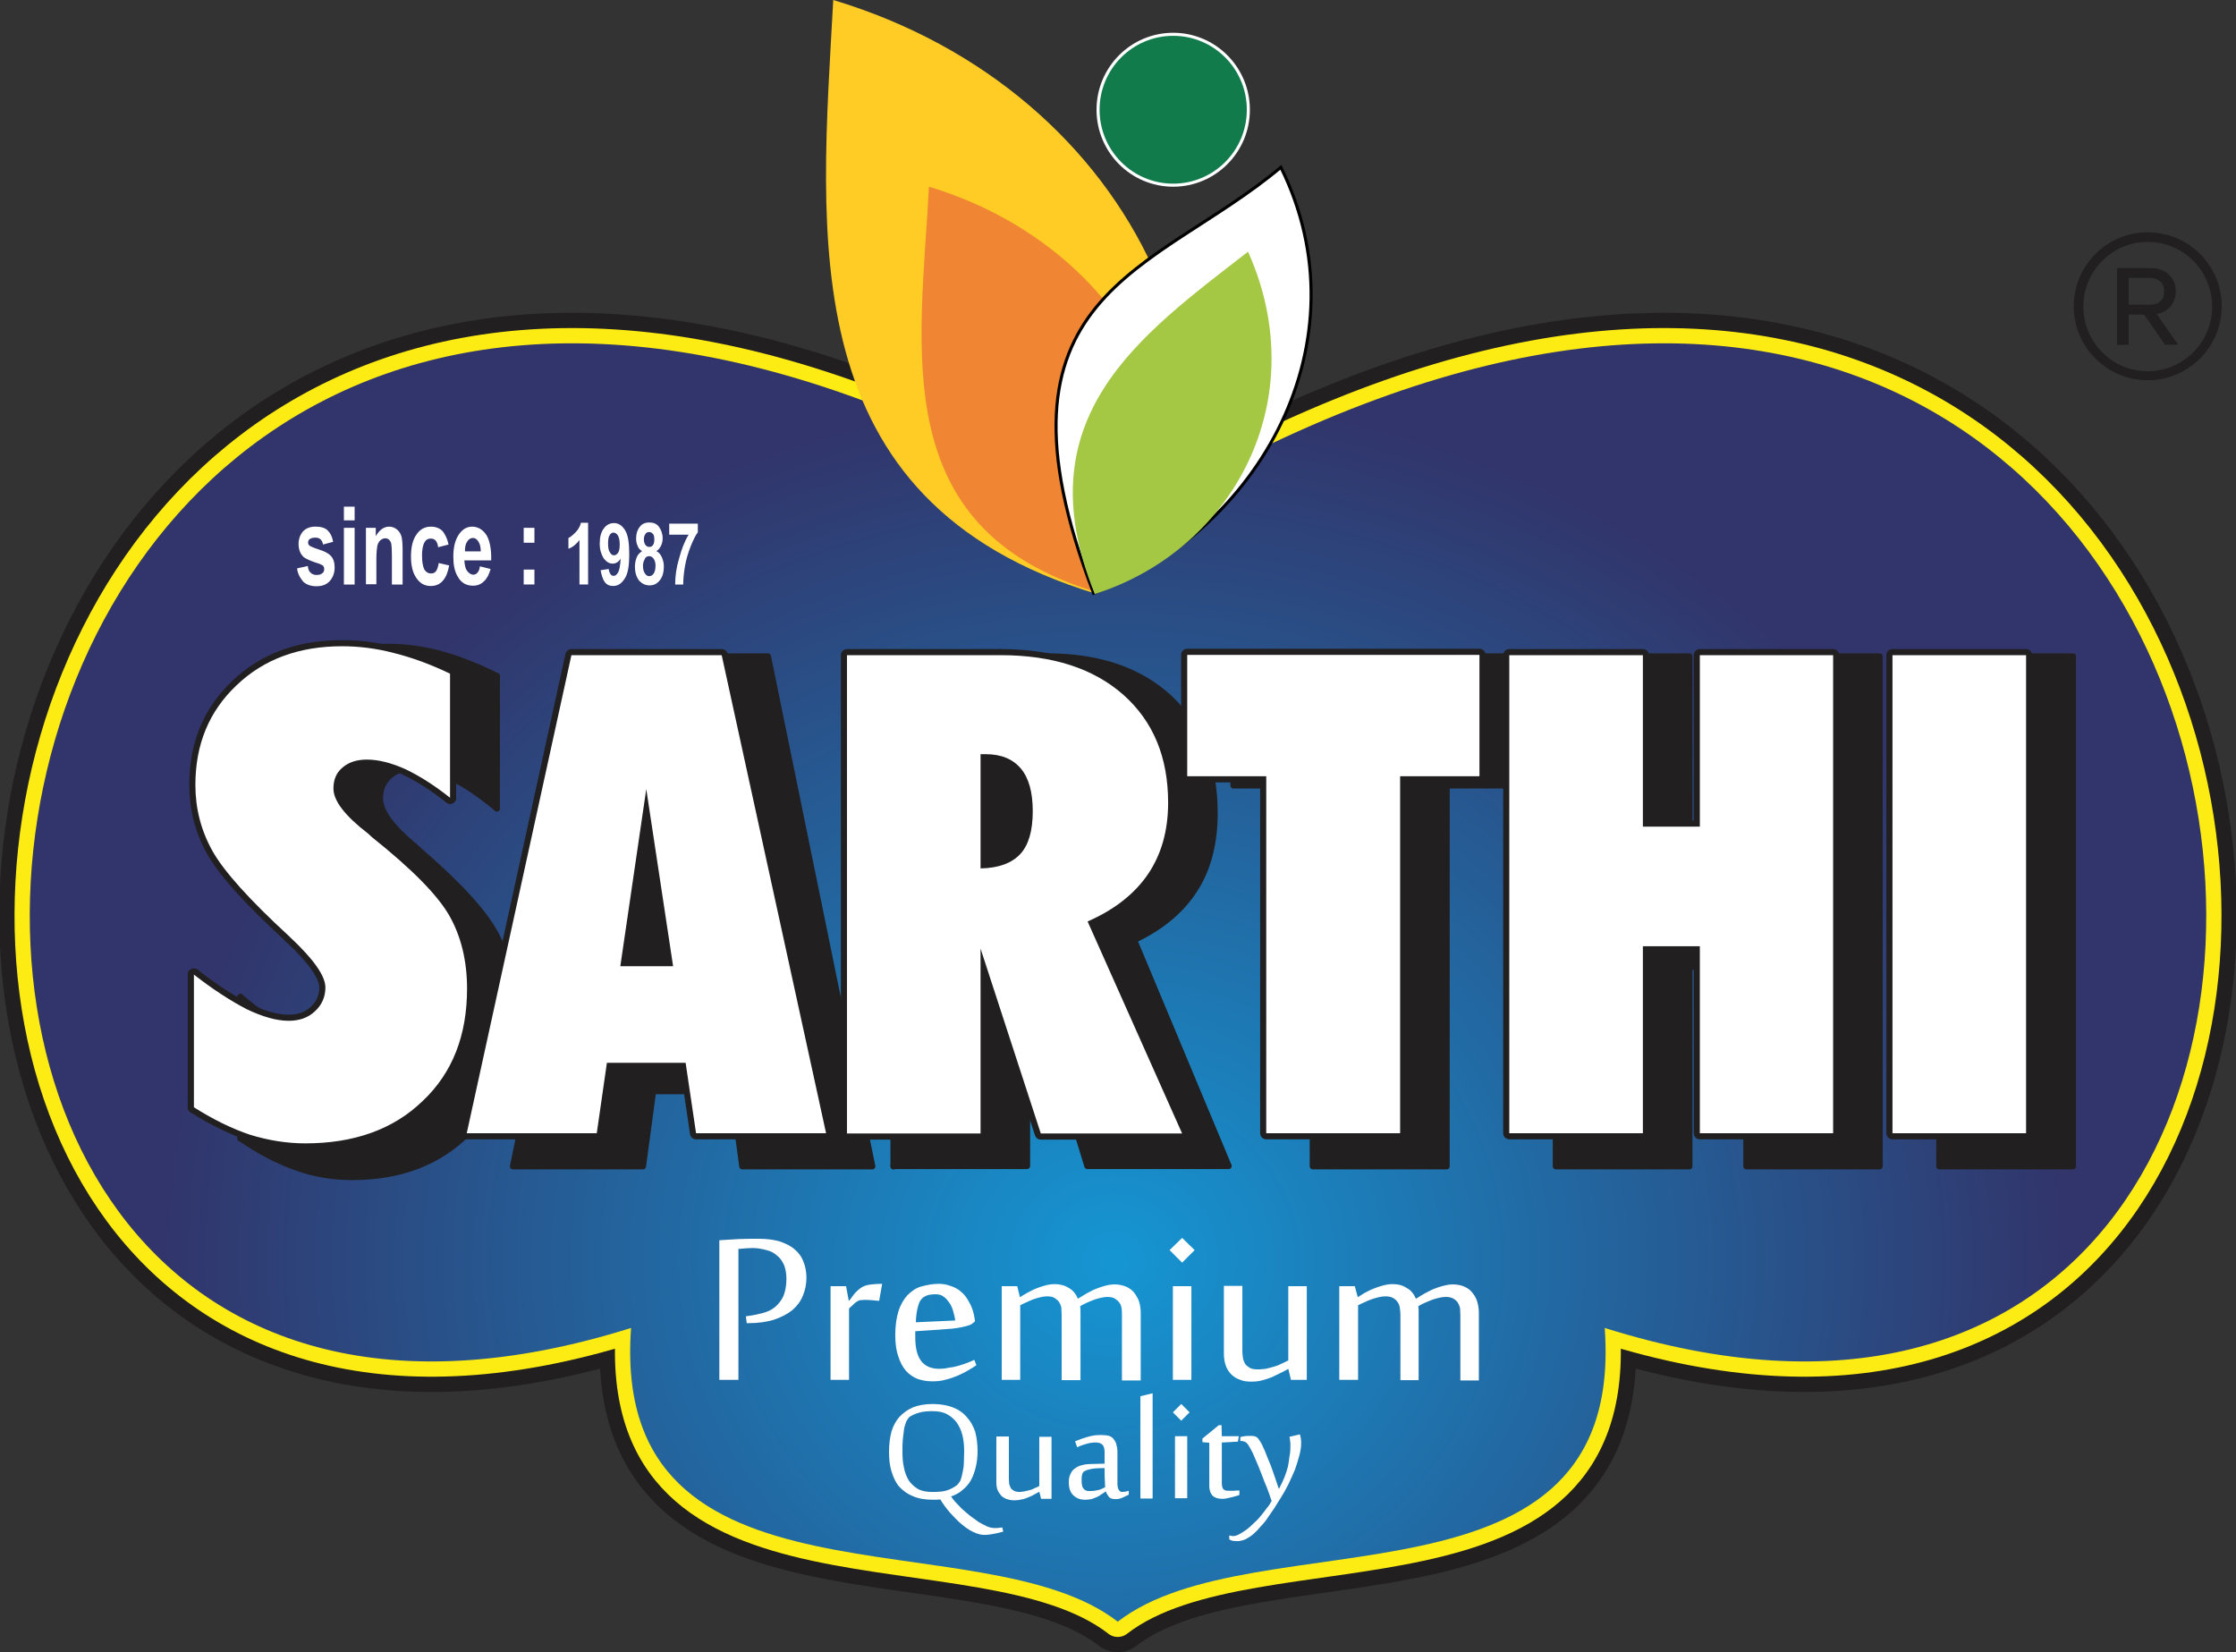 <?xml version="1.0" encoding="UTF-8"?> <svg xmlns="http://www.w3.org/2000/svg" xmlns:xlink="http://www.w3.org/1999/xlink" xmlns:xodm="http://www.corel.com/coreldraw/odm/2003" xml:space="preserve" width="192.023mm" height="141.883mm" version="1.1" style="shape-rendering:geometricPrecision; text-rendering:geometricPrecision; image-rendering:optimizeQuality; fill-rule:evenodd; clip-rule:evenodd" viewBox="0 0 194.164 143.465"><rect x="0" y="0" width="194.164" height="143.465" fill="#333333" stroke="none"/> <defs> <style type="text/css"> .str3 {stroke:black;stroke-width:0.265;stroke-miterlimit:10} .str2 {stroke:white;stroke-width:0.265;stroke-miterlimit:10} .str1 {stroke:#FDEC14;stroke-width:2.648;stroke-linecap:round;stroke-linejoin:round;stroke-miterlimit:10} .str4 {stroke:#211F1F;stroke-width:0.53;stroke-linecap:round;stroke-linejoin:round;stroke-miterlimit:10} .str0 {stroke:#211F1F;stroke-width:5.296;stroke-linecap:round;stroke-linejoin:round;stroke-miterlimit:10} .str5 {stroke:#211F1F;stroke-width:1.059;stroke-linecap:round;stroke-linejoin:round;stroke-miterlimit:10} .fil0 {fill:none} .fil3 {fill:#FECC24} .fil4 {fill:#F08533} .fil1 {fill:#E63135} .fil7 {fill:#A5C844} .fil5 {fill:#127B4C} .fil8 {fill:#211F1F} .fil9 {fill:white} .fil6 {fill:white} .fil2 {fill:url(#id0)} </style> <radialGradient id="id0" gradientUnits="userSpaceOnUse" gradientTransform="matrix(0.873 -0 -0 0.797 12 22)" cx="97.082" cy="109.736" r="94.498" fx="97.082" fy="109.736"> <stop offset="0" style="stop-opacity:1; stop-color:#1596D3"></stop> <stop offset="1" style="stop-opacity:1; stop-color:#31356B"></stop> </radialGradient> </defs> <g id="Layer_x0020_1">  <g id="_892177552"> <path class="fil0 str0" d="M97.085 45.808c107.283,-66.11 125.798,95.759 42.26,69.502 1.866,25.662 -30.4,16.288 -42.286,25.507 -11.859,-9.219 -44.125,0.155 -42.26,-25.507 -83.511,26.257 -64.996,-135.612 42.286,-69.502z"></path> <path class="fil1" d="M97.085 45.808c107.283,-66.11 125.798,95.76 42.261,69.502 1.864,25.662 -30.401,16.288 -42.287,25.507 -11.859,-9.219 -44.125,0.155 -42.26,-25.507 -83.511,26.257 -64.996,-135.612 42.286,-69.502z"></path> <path class="fil0 str1" d="M97.085 45.808c107.283,-66.11 125.798,95.759 42.26,69.502 1.866,25.662 -30.4,16.288 -42.286,25.507 -11.859,-9.219 -44.125,0.155 -42.26,-25.507 -83.511,26.257 -64.996,-135.612 42.286,-69.502z"></path> <path class="fil2" d="M97.085 45.808c107.283,-66.11 125.798,95.76 42.261,69.502 1.864,25.662 -30.401,16.288 -42.287,25.507 -11.859,-9.219 -44.125,0.155 -42.26,-25.507 -83.511,26.257 -64.996,-135.612 42.286,-69.502z"></path> <path class="fil3" d="M95.169 51.557c-26.465,-8.027 -23.927,-30.97 -22.814,-51.557 13.181,3.961 22.943,12.688 27.759,23.253 -6.681,7.432 -10.487,16.184 -4.946,28.304z"></path> <path class="fil4" d="M95.169 51.402c-18.23,-5.516 -15.252,-21.027 -14.501,-35.191 9.063,2.745 15.796,8.753 19.11,16.029 -4.583,5.101 -8.416,10.824 -4.609,19.163z"></path> <path class="fil5" d="M108.401 9.529c0,3.618 -2.922,6.551 -6.526,6.551 -3.603,0 -6.525,-2.933 -6.525,-6.551 0,-3.618 2.922,-6.551 6.525,-6.551 3.604,0 6.526,2.933 6.526,6.551z"></path> <path class="fil0 str2" d="M108.401 9.529c0,3.618 -2.922,6.551 -6.526,6.551 -3.603,0 -6.525,-2.933 -6.525,-6.551 0,-3.618 2.922,-6.551 6.525,-6.551 3.604,0 6.526,2.933 6.526,6.551z"></path> <path class="fil6" d="M94.962 51.505c-10.021,-26.205 5.257,-27.733 16.262,-36.978 7.458,15.097 -1.916,31.721 -16.262,36.978z"></path> <path class="fil0 str3" d="M94.962 51.505c-10.021,-26.205 5.257,-27.733 16.262,-36.978 7.458,15.097 -1.916,31.721 -16.262,36.978z"></path> <path class="fil7" d="M95.065 51.583c-6.189,-15.33 3.858,-22.399 13.31,-29.728 5.723,12.792 -1.191,25.843 -13.31,29.728z"></path> <path class="fil0 str4" d="M20.876 86.567c1.632,1.398 3.159,2.46 4.558,3.211 1.398,0.725 2.615,1.087 3.651,1.087 0.933,0 1.709,-0.31 2.279,-0.88 0.595,-0.595 0.906,-1.347 0.906,-2.227 0,-1.036 -1.01,-2.564 -3.004,-4.583"></path> <line class="fil0 str4" x1="29.266" y1="83.175" x2="29.162" y2="83.045"></line> <path class="fil0 str4" d="M29.162 83.045c-3.47,-3.418 -5.697,-6.059 -6.681,-7.924 -0.984,-1.89 -1.476,-3.91 -1.476,-6.111 0,-3.729 1.191,-6.836 3.574,-9.219 2.382,-2.434 5.438,-3.625 9.167,-3.625 1.476,0 2.978,0.207 4.531,0.621 1.553,0.44 3.185,1.062 4.868,1.917"></path> <line class="fil0 str4" x1="43.146" y1="58.704" x2="43.146" y2="70.201"></line> <path class="fil0 str4" d="M43.146 70.201c-1.398,-1.165 -2.693,-2.072 -3.91,-2.641 -1.217,-0.596 -2.331,-0.907 -3.341,-0.907 -0.88,0 -1.554,0.259 -2.097,0.751 -0.544,0.492 -0.803,1.139 -0.803,1.916 0,1.14 1.01,2.512 3.004,4.169"></path> <line class="fil0 str4" x1="35.999" y1="73.49" x2="36.335" y2="73.801"></line> <path class="fil0 str4" d="M36.335 73.801c3.444,2.952 5.671,5.386 6.707,7.302 1.01,1.916 1.528,4.169 1.528,6.759 0,4.324 -1.269,7.794 -3.832,10.41 -2.563,2.641 -5.956,3.936 -10.177,3.936 -1.632,0 -3.237,-0.259 -4.816,-0.829 -1.58,-0.544 -3.211,-1.398 -4.869,-2.538"></path> <line class="fil0 str4" x1="20.876" y1="98.841" x2="20.876" y2="86.567"></line> <polygon class="fil0 str4" points="44.544,101.275 53.633,56.995 66.684,56.995 75.747,101.275 64.457,101.275 63.577,94.75 56.714,94.75 55.834,101.275 "></polygon> <polygon class="fil0 str4" points="57.88,85.816 62.489,85.816 60.132,69.398 "></polygon> <line class="fil0 str4" x1="89.187" y1="66.188" x2="89.187" y2="76.727"></line> <path class="fil0 str4" d="M89.187 76.727c1.554,-0.026 2.719,-0.466 3.444,-1.32 0.725,-0.829 1.088,-2.149 1.088,-3.962 0,-1.735 -0.337,-3.082 -1.036,-3.936 -0.7,-0.88 -1.71,-1.32 -3.03,-1.32"></path> <line class="fil0 str4" x1="89.653" y1="66.188" x2="89.187" y2="66.188"></line> <polyline class="fil0 str4" points="77.586,101.275 77.586,56.995 90.922,56.995 "></polyline> <path class="fil0 str4" d="M90.922 56.995c4.506,0 8.053,1.217 10.669,3.651 2.589,2.46 3.884,5.775 3.884,9.97 0,2.589 -0.57,4.816 -1.735,6.628 -1.165,1.813 -2.926,3.289 -5.256,4.377"></path> <polyline class="fil0 str4" points="98.483,81.621 106.692,101.249 94.418,101.249 89.187,84.107 89.187,101.249 77.586,101.249 77.586,101.275 "></polyline> <polygon class="fil0 str4" points="125.621,101.275 113.994,101.275 113.994,68.207 107.106,68.207 107.106,56.995 132.509,56.995 132.509,68.207 125.621,68.207 "></polygon> <polygon class="fil0 str4" points="135.098,101.275 135.098,56.995 146.7,56.995 146.7,72.869 151.645,72.869 151.645,56.995 163.221,56.995 163.221,101.275 151.645,101.275 151.645,83.952 146.7,83.952 146.7,101.275 "></polygon> <polygon class="fil0 str4" points="168.399,101.275 168.399,56.995 180,56.995 180,101.275 "></polygon> <path class="fil8" d="M20.876 86.567c1.632,1.398 3.159,2.46 4.558,3.211 1.398,0.725 2.615,1.087 3.651,1.087 0.933,0 1.709,-0.31 2.279,-0.88 0.595,-0.595 0.906,-1.347 0.906,-2.227 0,-1.036 -1.01,-2.564 -3.004,-4.583l-0.103 -0.13c-3.47,-3.418 -5.697,-6.059 -6.681,-7.924 -0.984,-1.89 -1.476,-3.91 -1.476,-6.111 0,-3.729 1.191,-6.836 3.574,-9.219 2.382,-2.434 5.438,-3.625 9.167,-3.625 1.476,0 2.978,0.207 4.531,0.621 1.553,0.44 3.185,1.062 4.868,1.917l0 11.497c-1.398,-1.165 -2.693,-2.072 -3.91,-2.641 -1.217,-0.596 -2.331,-0.907 -3.341,-0.907 -0.88,0 -1.554,0.259 -2.097,0.751 -0.544,0.492 -0.803,1.139 -0.803,1.916 0,1.14 1.01,2.512 3.004,4.169l0.337 0.311c3.444,2.952 5.671,5.386 6.707,7.302 1.01,1.916 1.528,4.169 1.528,6.759 0,4.324 -1.269,7.794 -3.832,10.41 -2.563,2.641 -5.956,3.936 -10.177,3.936 -1.632,0 -3.237,-0.259 -4.816,-0.829 -1.58,-0.544 -3.211,-1.398 -4.869,-2.538l0 -12.274zm23.668 14.708l0 0 11.29 0 0.88 -6.525 6.863 0 0.88 6.525 11.29 0 -9.063 -44.28 -13.051 0 -9.089 44.28zm13.336 -15.459l0 0 2.253 -16.418 2.357 16.418 -4.609 0zm31.307 -19.628l0 0 0 10.539c1.554,-0.026 2.719,-0.466 3.444,-1.32 0.725,-0.829 1.088,-2.149 1.088,-3.962 0,-1.735 -0.337,-3.082 -1.036,-3.936 -0.7,-0.88 -1.71,-1.32 -3.03,-1.32l-0.466 0zm-11.601 35.087l0 0 0 -44.28 13.336 0c4.506,0 8.053,1.217 10.669,3.651 2.589,2.46 3.884,5.775 3.884,9.97 0,2.589 -0.57,4.816 -1.735,6.628 -1.165,1.813 -2.926,3.289 -5.256,4.377l8.209 19.628 -12.274 0 -5.231 -17.142 0 17.142 -11.601 0 0 0.026zm48.035 0l0 0 -11.627 0 0 -33.068 -6.888 0 0 -11.212 25.403 0 0 11.212 -6.888 0 0 33.068zm9.477 0l0 0 0 -44.28 11.602 0 0 15.873 4.946 0 0 -15.873 11.576 0 0 44.28 -11.576 0 0 -17.323 -4.946 0 0 17.323 -11.602 0zm33.301 0l0 0 0 -44.28 11.601 0 0 44.28 -11.601 0z"></path> <path class="fil0 str5" d="M16.836 84.625c1.657,1.294 3.185,2.279 4.583,3.004 1.398,0.673 2.616,1.01 3.652,1.01 0.906,0 1.683,-0.259 2.279,-0.829 0.596,-0.544 0.906,-1.243 0.906,-2.071 0,-0.984 -1.01,-2.434 -3.029,-4.324"></path> <line class="fil0 str5" x1="25.227" y1="81.414" x2="25.123" y2="81.31"></line> <path class="fil0 str5" d="M25.123 81.31c-3.496,-3.211 -5.697,-5.671 -6.681,-7.431 -0.984,-1.761 -1.476,-3.677 -1.476,-5.723 0,-3.522 1.191,-6.396 3.573,-8.649 2.382,-2.279 5.438,-3.392 9.167,-3.392 1.45,0 2.978,0.181 4.531,0.596 1.554,0.388 3.185,0.984 4.843,1.787"></path> <line class="fil0 str5" x1="39.08" y1="58.497" x2="39.08" y2="69.269"></line> <path class="fil0 str5" d="M39.08 69.269c-1.398,-1.114 -2.693,-1.917 -3.884,-2.486 -1.217,-0.544 -2.331,-0.829 -3.341,-0.829 -0.88,0 -1.579,0.234 -2.123,0.699 -0.544,0.466 -0.777,1.062 -0.777,1.813 0,1.062 0.984,2.357 3.004,3.91"></path> <line class="fil0 str5" x1="31.959" y1="72.377" x2="32.296" y2="72.688"></line> <path class="fil0 str5" d="M32.296 72.688c3.47,2.77 5.697,5.023 6.733,6.836 1.009,1.786 1.528,3.91 1.528,6.318 0,4.066 -1.269,7.328 -3.858,9.762 -2.538,2.46 -5.956,3.677 -10.177,3.677 -1.631,0 -3.211,-0.259 -4.816,-0.751 -1.554,-0.518 -3.185,-1.32 -4.868,-2.382"></path> <line class="fil0 str5" x1="16.836" y1="96.148" x2="16.836" y2="84.625"></line> <polygon class="fil0 str5" points="40.53,98.401 49.62,56.891 62.67,56.891 71.734,98.401 60.443,98.401 59.537,92.29 52.701,92.29 51.821,98.401 "></polygon> <polygon class="fil0 str5" points="53.866,83.9 58.45,83.9 56.119,68.518 "></polygon> <line class="fil0 str5" x1="85.147" y1="65.515" x2="85.147" y2="75.406"></line> <path class="fil0 str5" d="M85.147 75.406c1.58,-0.026 2.719,-0.466 3.444,-1.243 0.726,-0.776 1.088,-2.02 1.088,-3.729 0,-1.631 -0.337,-2.874 -1.036,-3.703 -0.699,-0.829 -1.709,-1.243 -3.056,-1.243"></path> <polyline class="fil0 str5" points="85.588,65.488 85.147,65.488 85.147,65.515 "></polyline> <polyline class="fil0 str5" points="73.546,98.401 73.546,56.891 86.882,56.891 "></polyline> <path class="fil0 str5" d="M86.882 56.891c4.506,0 8.054,1.14 10.669,3.444 2.589,2.305 3.884,5.412 3.884,9.374 0,2.434 -0.596,4.506 -1.761,6.215 -1.165,1.709 -2.927,3.082 -5.231,4.091"></path> <polyline class="fil0 str5" points="94.444,80.016 102.652,98.427 90.378,98.427 85.147,82.372 85.147,98.427 73.546,98.427 73.546,98.401 "></polyline> <polygon class="fil0 str5" points="121.581,98.401 109.955,98.401 109.955,67.405 103.093,67.405 103.093,56.865 128.47,56.865 128.47,67.405 121.581,67.405 "></polygon> <polygon class="fil0 str5" points="131.059,98.401 131.059,56.891 142.66,56.891 142.66,71.781 147.606,71.781 147.606,56.891 159.181,56.891 159.181,98.401 147.606,98.401 147.606,82.165 142.66,82.165 142.66,98.401 "></polygon> <polygon class="fil0 str5" points="164.334,98.401 164.334,56.891 175.935,56.891 175.935,98.401 "></polygon> <path class="fil9" d="M16.836 84.625c1.657,1.294 3.185,2.279 4.583,3.004 1.398,0.673 2.616,1.01 3.652,1.01 0.906,0 1.683,-0.259 2.279,-0.829 0.596,-0.544 0.906,-1.243 0.906,-2.071 0,-0.984 -1.01,-2.434 -3.029,-4.324l-0.104 -0.104c-3.496,-3.211 -5.697,-5.671 -6.681,-7.431 -0.984,-1.761 -1.476,-3.677 -1.476,-5.723 0,-3.522 1.191,-6.396 3.573,-8.649 2.382,-2.279 5.438,-3.392 9.167,-3.392 1.45,0 2.978,0.181 4.531,0.596 1.554,0.388 3.185,0.984 4.843,1.787l0 10.773c-1.398,-1.114 -2.693,-1.917 -3.884,-2.486 -1.217,-0.544 -2.331,-0.829 -3.341,-0.829 -0.88,0 -1.579,0.234 -2.123,0.699 -0.544,0.466 -0.777,1.062 -0.777,1.813 0,1.062 0.984,2.357 3.004,3.91l0.337 0.311c3.47,2.77 5.697,5.023 6.733,6.836 1.009,1.786 1.528,3.91 1.528,6.318 0,4.066 -1.269,7.328 -3.858,9.762 -2.538,2.46 -5.956,3.677 -10.177,3.677 -1.631,0 -3.211,-0.259 -4.816,-0.751 -1.554,-0.518 -3.185,-1.32 -4.868,-2.382l0 -11.523zm23.694 13.776l0 0 11.29 0 0.88 -6.111 6.836 0 0.906 6.111 11.291 0 -9.064 -41.51 -13.051 0 -9.089 41.51zm13.336 -14.502l0 0 2.253 -15.381 2.33 15.381 -4.583 0zm31.281 -18.385l0 0 0 9.892c1.58,-0.026 2.719,-0.466 3.444,-1.243 0.726,-0.776 1.088,-2.02 1.088,-3.729 0,-1.631 -0.337,-2.874 -1.036,-3.703 -0.699,-0.829 -1.709,-1.243 -3.056,-1.243l-0.441 0 0 0.026zm-11.601 32.886l0 0 0 -41.51 13.336 0c4.506,0 8.054,1.14 10.669,3.444 2.589,2.305 3.884,5.412 3.884,9.374 0,2.434 -0.596,4.506 -1.761,6.215 -1.165,1.709 -2.927,3.082 -5.231,4.091l8.209 18.411 -12.274 0 -5.231 -16.055 0 16.055 -11.601 0 0 -0.026zm48.035 0l0 0 -11.627 0 0 -30.996 -6.862 0 0 -10.539 25.377 0 0 10.539 -6.888 0 0 30.996zm9.478 0l0 0 0 -41.51 11.601 0 0 14.89 4.946 0 0 -14.89 11.575 0 0 41.51 -11.575 0 0 -16.236 -4.946 0 0 16.236 -11.601 0zm33.275 0l0 0 0 -41.51 11.601 0 0 41.51 -11.601 0z"></path> <path class="fil9" d="M64.768 114.3l0.337 -0.052c0.414,-0.052 0.828,-0.155 1.217,-0.259 0.388,-0.104 0.725,-0.285 1.01,-0.518 0.284,-0.259 0.518,-0.544 0.699,-0.932 0.155,-0.389 0.259,-0.881 0.259,-1.502 0,-0.466 -0.077,-0.855 -0.207,-1.191 -0.156,-0.337 -0.337,-0.622 -0.622,-0.829 -0.259,-0.233 -0.544,-0.388 -0.906,-0.466 -0.362,-0.103 -0.777,-0.181 -1.191,-0.181 -0.259,0 -0.44,0.026 -0.622,0.026 -0.155,0.026 -0.362,0.026 -0.621,0.052l0 11.367 -1.657 0 0 -12.119c0.492,-0.026 1.036,-0.077 1.657,-0.103 0.621,-0.026 1.191,-0.026 1.761,-0.026 0.699,0 1.321,0.078 1.839,0.234 0.518,0.181 0.958,0.388 1.295,0.699 0.337,0.285 0.595,0.622 0.751,1.062 0.181,0.415 0.259,0.906 0.259,1.398 0,0.544 -0.104,1.062 -0.311,1.554 -0.181,0.466 -0.492,0.881 -0.907,1.243 -0.414,0.337 -0.958,0.621 -1.579,0.829 -0.647,0.207 -1.398,0.31 -2.279,0.31l-0.104 0 -0.078 -0.595zm11.575 -1.347l0 0c-0.181,0 -0.389,-0.026 -0.622,-0.052 -0.233,-0.026 -0.466,-0.026 -0.673,-0.026 -0.155,0 -0.259,0.026 -0.388,0.026 -0.104,0.026 -0.208,0.103 -0.311,0.155 -0.104,0.078 -0.207,0.155 -0.285,0.259 -0.103,0.078 -0.207,0.181 -0.337,0.311l0 6.189 -1.605 0 0 -8.131 1.347 0 0.233 1.269 0.026 0c0.104,-0.104 0.181,-0.233 0.259,-0.337 0.103,-0.13 0.181,-0.259 0.284,-0.363 0.104,-0.104 0.207,-0.207 0.337,-0.311 0.129,-0.104 0.233,-0.181 0.363,-0.233 0.207,-0.104 0.466,-0.155 0.725,-0.181 0.259,-0.026 0.57,-0.052 0.906,-0.052l-0.259 1.476zm5.153 -1.476l0 0c0.337,0 0.699,0.052 1.036,0.181 0.337,0.104 0.647,0.259 0.932,0.518 0.285,0.234 0.518,0.544 0.725,0.959 0.233,0.388 0.388,0.906 0.466,1.502l0 0.104c-0.078,0.077 -0.181,0.155 -0.284,0.233 -0.13,0.078 -0.285,0.13 -0.492,0.181 -0.181,0.052 -0.441,0.104 -0.725,0.155 -0.285,0.052 -0.622,0.077 -1.036,0.103l-2.641 0.182 0 0.518c0,0.958 0.181,1.631 0.518,2.071 0.337,0.44 0.854,0.673 1.554,0.673 0.285,0 0.57,-0.026 0.88,-0.104 0.311,-0.026 0.622,-0.104 0.88,-0.181 0.285,-0.077 0.544,-0.181 0.751,-0.259 0.207,-0.077 0.388,-0.155 0.544,-0.233l0.181 0.466c-0.233,0.155 -0.466,0.311 -0.751,0.466 -0.285,0.181 -0.596,0.31 -0.932,0.466 -0.337,0.13 -0.673,0.259 -1.036,0.337 -0.362,0.104 -0.725,0.13 -1.113,0.13 -0.466,0 -0.881,-0.077 -1.269,-0.207 -0.388,-0.155 -0.725,-0.388 -1.01,-0.699 -0.284,-0.337 -0.518,-0.751 -0.673,-1.269 -0.181,-0.518 -0.259,-1.113 -0.259,-1.838 0,-0.829 0.103,-1.528 0.284,-2.098 0.182,-0.569 0.466,-1.036 0.777,-1.372 0.337,-0.337 0.725,-0.622 1.191,-0.751 0.492,-0.13 0.984,-0.233 1.502,-0.233zm-1.347 1.191l0 0c-0.078,0.078 -0.181,0.181 -0.259,0.311 -0.078,0.13 -0.129,0.311 -0.181,0.492 -0.052,0.207 -0.103,0.414 -0.129,0.647 -0.026,0.233 -0.052,0.466 -0.052,0.699l3.418 -0.155c-0.026,-0.259 -0.103,-0.544 -0.181,-0.829 -0.078,-0.259 -0.181,-0.518 -0.337,-0.725 -0.155,-0.207 -0.284,-0.388 -0.492,-0.518 -0.181,-0.155 -0.44,-0.207 -0.725,-0.207 -0.181,0 -0.388,0.026 -0.544,0.052 -0.207,0.052 -0.362,0.13 -0.518,0.233zm12.041 7.147l0 0 0 -5.671c0,-0.181 -0.026,-0.388 -0.026,-0.57 -0.026,-0.181 -0.103,-0.362 -0.181,-0.492 -0.103,-0.155 -0.233,-0.259 -0.388,-0.362 -0.155,-0.104 -0.388,-0.155 -0.673,-0.155 -0.181,0 -0.362,0.026 -0.57,0.077 -0.207,0.052 -0.415,0.104 -0.622,0.181 -0.207,0.078 -0.388,0.155 -0.595,0.259 -0.207,0.077 -0.389,0.181 -0.544,0.259l0 6.474 -1.605 0 0 -8.131 1.347 0 0.233 0.958c0.181,-0.103 0.362,-0.233 0.596,-0.362 0.233,-0.104 0.466,-0.259 0.725,-0.363 0.259,-0.104 0.544,-0.207 0.829,-0.285 0.285,-0.077 0.57,-0.129 0.855,-0.129 0.466,0 0.88,0.103 1.243,0.336 0.337,0.182 0.622,0.518 0.777,0.932l0.181 -0.104c0.181,-0.103 0.362,-0.233 0.595,-0.362 0.233,-0.103 0.466,-0.259 0.725,-0.362 0.259,-0.104 0.544,-0.207 0.829,-0.285 0.284,-0.077 0.57,-0.129 0.855,-0.129 0.336,0 0.621,0.052 0.906,0.155 0.285,0.103 0.518,0.259 0.725,0.466 0.181,0.208 0.337,0.466 0.466,0.751 0.103,0.311 0.181,0.647 0.181,1.062l0 5.904 -1.631 0 0 -5.671c0,-0.181 0,-0.388 -0.026,-0.57 -0.026,-0.181 -0.077,-0.362 -0.181,-0.492 -0.104,-0.155 -0.233,-0.259 -0.388,-0.363 -0.155,-0.104 -0.388,-0.155 -0.673,-0.155 -0.181,0 -0.363,0.026 -0.569,0.078 -0.234,0.052 -0.415,0.103 -0.622,0.181 -0.233,0.077 -0.415,0.181 -0.622,0.259 -0.207,0.104 -0.388,0.181 -0.544,0.285 0.026,0.155 0.026,0.337 0.026,0.518l0 5.904 -1.631 0 0 -0.026zm9.658 0l0 0 0 -8.131 1.606 0 0 8.131 -1.606 0zm0.803 -12.326l0 0 1.087 1.062 -1.087 1.088 -1.087 -1.088 1.087 -1.062zm5.231 4.195l0 0 0 5.671c0,0.181 0.026,0.388 0.052,0.569 0.026,0.181 0.104,0.337 0.181,0.492 0.104,0.155 0.259,0.259 0.415,0.362 0.181,0.104 0.44,0.13 0.751,0.13 0.181,0 0.388,-0.026 0.622,-0.052 0.233,-0.052 0.466,-0.104 0.699,-0.181 0.233,-0.052 0.466,-0.155 0.673,-0.259 0.207,-0.104 0.414,-0.181 0.595,-0.285l0 -6.447 1.606 0 0 8.131 -1.373 0 -0.233 -0.958c-0.181,0.103 -0.388,0.233 -0.622,0.337 -0.259,0.129 -0.518,0.259 -0.802,0.388 -0.259,0.104 -0.57,0.207 -0.88,0.285 -0.285,0.077 -0.596,0.103 -0.907,0.103 -0.337,0 -0.673,-0.026 -0.958,-0.155 -0.311,-0.103 -0.544,-0.259 -0.751,-0.44 -0.207,-0.207 -0.388,-0.466 -0.492,-0.751 -0.103,-0.285 -0.181,-0.647 -0.181,-1.062l0 -5.904 1.606 0 0 0.026zm13.724 8.131l0 0 0 -5.671c0,-0.181 -0.026,-0.388 -0.052,-0.57 -0.026,-0.181 -0.077,-0.362 -0.181,-0.492 -0.104,-0.155 -0.207,-0.259 -0.388,-0.362 -0.181,-0.104 -0.389,-0.155 -0.673,-0.155 -0.181,0 -0.389,0.026 -0.596,0.077 -0.207,0.052 -0.388,0.104 -0.621,0.181 -0.207,0.078 -0.415,0.155 -0.622,0.259 -0.181,0.077 -0.388,0.181 -0.544,0.259l0 6.474 -1.632 0 0 -8.131 1.347 0 0.259 0.958c0.155,-0.103 0.362,-0.233 0.57,-0.362 0.233,-0.104 0.466,-0.259 0.751,-0.363 0.259,-0.104 0.544,-0.207 0.829,-0.285 0.285,-0.077 0.596,-0.129 0.88,-0.129 0.466,0 0.88,0.103 1.217,0.336 0.363,0.182 0.622,0.518 0.803,0.932l0.181 -0.104c0.155,-0.103 0.362,-0.233 0.596,-0.362 0.233,-0.103 0.466,-0.259 0.725,-0.362 0.259,-0.104 0.544,-0.207 0.829,-0.285 0.311,-0.077 0.595,-0.129 0.88,-0.129 0.337,0 0.622,0.052 0.906,0.155 0.259,0.103 0.518,0.259 0.699,0.466 0.182,0.208 0.363,0.466 0.466,0.751 0.104,0.311 0.181,0.647 0.181,1.062l0 5.904 -1.605 0 0 -5.671c0,-0.181 -0.026,-0.388 -0.026,-0.57 -0.026,-0.181 -0.104,-0.362 -0.181,-0.492 -0.104,-0.155 -0.208,-0.259 -0.389,-0.363 -0.181,-0.104 -0.388,-0.155 -0.673,-0.155 -0.181,0 -0.388,0.026 -0.595,0.078 -0.207,0.052 -0.415,0.103 -0.622,0.181 -0.207,0.077 -0.414,0.181 -0.621,0.259 -0.207,0.104 -0.389,0.181 -0.544,0.285 0.026,0.155 0.026,0.337 0.026,0.518l0 5.904 -1.58 0 0 -0.026z"></path> <path class="fil9" d="M84.888 126.005c0,0.492 -0.052,0.958 -0.155,1.373 -0.104,0.44 -0.234,0.802 -0.415,1.139 -0.181,0.337 -0.44,0.622 -0.725,0.854 -0.285,0.259 -0.621,0.441 -1.01,0.57 0.104,0.129 0.207,0.311 0.389,0.492 0.181,0.181 0.362,0.388 0.57,0.595 0.207,0.181 0.44,0.388 0.699,0.596 0.259,0.181 0.492,0.362 0.751,0.544 0.259,0.155 0.492,0.259 0.751,0.388 0.259,0.104 0.466,0.13 0.699,0.13 0.103,0 0.233,0 0.337,-0.026 0.103,0 0.181,-0.026 0.259,-0.026l0.078 0.362c-0.259,0.078 -0.518,0.129 -0.751,0.181 -0.259,0.052 -0.57,0.103 -0.906,0.103 -0.311,0 -0.622,-0.103 -0.958,-0.259 -0.337,-0.155 -0.699,-0.415 -1.036,-0.699 -0.337,-0.285 -0.647,-0.622 -0.984,-0.984 -0.311,-0.362 -0.596,-0.751 -0.829,-1.139 -0.104,0 -0.181,0.026 -0.285,0.026 -0.104,0 -0.233,0 -0.388,0 -0.673,0 -1.243,-0.103 -1.709,-0.31 -0.466,-0.181 -0.855,-0.466 -1.191,-0.829 -0.311,-0.362 -0.518,-0.829 -0.673,-1.347 -0.156,-0.492 -0.207,-1.062 -0.207,-1.709 0,-0.622 0.077,-1.191 0.207,-1.709 0.155,-0.518 0.388,-0.932 0.699,-1.295 0.337,-0.337 0.699,-0.621 1.191,-0.829 0.466,-0.181 1.036,-0.284 1.709,-0.284 0.647,0 1.217,0.103 1.709,0.284 0.492,0.181 0.906,0.466 1.217,0.829 0.337,0.362 0.57,0.777 0.751,1.295 0.129,0.492 0.207,1.062 0.207,1.683zm-1.165 0l0 0c0,-0.518 -0.051,-0.984 -0.155,-1.399 -0.104,-0.414 -0.285,-0.776 -0.492,-1.087 -0.233,-0.311 -0.518,-0.544 -0.854,-0.725 -0.337,-0.181 -0.751,-0.259 -1.243,-0.259 -0.415,0 -0.803,0.026 -1.165,0.13 -0.362,0.104 -0.647,0.233 -0.855,0.388 -0.104,0.104 -0.207,0.259 -0.285,0.44 -0.077,0.207 -0.155,0.44 -0.181,0.699 -0.026,0.259 -0.077,0.544 -0.103,0.855 -0.026,0.311 -0.026,0.622 -0.026,0.958 0,0.518 0.026,0.984 0.13,1.424 0.078,0.441 0.233,0.803 0.415,1.114 0.207,0.31 0.466,0.544 0.802,0.751 0.337,0.181 0.751,0.259 1.269,0.259 0.466,0 0.906,-0.026 1.217,-0.129 0.337,-0.104 0.622,-0.259 0.906,-0.466 0.104,-0.104 0.207,-0.233 0.311,-0.44 0.078,-0.207 0.13,-0.44 0.181,-0.699 0.052,-0.259 0.104,-0.544 0.104,-0.855 0,-0.311 0.026,-0.621 0.026,-0.958zm3.884 -1.295l0 0 0 0.026 -1.088 0 0 3.936c0,0.285 0.026,0.518 0.104,0.699 0.077,0.208 0.207,0.363 0.337,0.518 0.13,0.13 0.311,0.234 0.492,0.285 0.207,0.078 0.414,0.104 0.647,0.104 0.233,0 0.414,-0.026 0.621,-0.078 0.181,-0.026 0.389,-0.103 0.57,-0.181 0.207,-0.077 0.362,-0.155 0.544,-0.259 0.155,-0.078 0.284,-0.155 0.414,-0.233l0.155 0.622 0.906 0 0 -5.386 -1.062 0 0 4.272c-0.13,0.078 -0.259,0.13 -0.388,0.181 -0.155,0.078 -0.311,0.155 -0.466,0.182 -0.155,0.026 -0.284,0.077 -0.44,0.103 -0.155,0.026 -0.311,0.052 -0.441,0.052 -0.181,0 -0.362,-0.052 -0.466,-0.103 -0.129,-0.078 -0.233,-0.155 -0.284,-0.259 -0.052,-0.103 -0.104,-0.233 -0.13,-0.337 0,-0.129 -0.026,-0.259 -0.026,-0.388l0 -3.755zm9.84 4.842l0 0c0.155,0 0.337,-0.026 0.57,-0.103l0 0.337c-0.181,0.077 -0.362,0.181 -0.544,0.259 -0.207,0.104 -0.415,0.13 -0.647,0.13 -0.104,0 -0.233,-0.026 -0.337,-0.052 -0.078,-0.026 -0.155,-0.104 -0.207,-0.155 -0.052,-0.078 -0.104,-0.155 -0.155,-0.233 -0.052,-0.078 -0.052,-0.155 -0.104,-0.234 -0.13,0.104 -0.259,0.181 -0.388,0.259 -0.13,0.103 -0.259,0.181 -0.388,0.233 -0.155,0.077 -0.285,0.104 -0.466,0.181 -0.155,0.026 -0.337,0.052 -0.544,0.052 -0.441,0 -0.777,-0.129 -1.036,-0.388 -0.259,-0.233 -0.389,-0.622 -0.389,-1.113 0,-0.259 0.026,-0.492 0.13,-0.7 0.078,-0.181 0.181,-0.362 0.363,-0.491 0.181,-0.13 0.388,-0.259 0.647,-0.311 0.259,-0.078 0.622,-0.104 0.984,-0.104l0.984 -0.026 0 -0.958c0,-0.31 -0.052,-0.544 -0.182,-0.673 -0.103,-0.129 -0.337,-0.207 -0.595,-0.207 -0.207,0 -0.466,0.026 -0.751,0.104 -0.285,0.077 -0.596,0.181 -0.855,0.311l-0.182 -0.518c0.155,-0.052 0.337,-0.13 0.544,-0.208 0.181,-0.052 0.363,-0.129 0.57,-0.181 0.181,-0.052 0.388,-0.103 0.595,-0.129 0.182,-0.026 0.389,-0.026 0.596,-0.026 0.207,0 0.388,0.026 0.57,0.052 0.181,0.052 0.337,0.129 0.44,0.259 0.104,0.13 0.207,0.259 0.259,0.466 0.052,0.181 0.104,0.388 0.104,0.699l0 2.563c-0.026,0.596 0.13,0.906 0.414,0.906zm-1.476 -0.414l0 0c0,-0.026 -0.026,-0.181 -0.026,-0.466 -0.026,-0.284 -0.026,-0.673 -0.026,-1.191 -0.57,0 -1.01,0.026 -1.295,0.104 -0.311,0.078 -0.466,0.155 -0.544,0.233 -0.052,0.052 -0.104,0.155 -0.13,0.285 -0.026,0.13 -0.026,0.259 -0.026,0.441 0,0.31 0.026,0.544 0.155,0.699 0.103,0.155 0.259,0.233 0.518,0.233 0.259,0 0.492,-0.026 0.699,-0.077 0.207,-0.026 0.414,-0.13 0.673,-0.259zm3.056 0.958l0 0 0 -8.856 1.062 -0.259 0 9.141 -1.062 0 0 -0.026zm3.004 0l0 0 0 -5.386 1.062 0 0 5.386 -1.062 0zm0.544 -8.183l0 0 0.725 0.725 -0.725 0.725 -0.725 -0.725 0.725 -0.725zm2.46 3.366l0 0 -0.622 -0.052 0 -0.311 1.425 -1.165 0.233 0 0.026 0.958 1.476 0 -0.078 0.466c-0.103,0.026 -0.259,0.026 -0.414,0.026 -0.181,0.026 -0.337,0.026 -0.466,0.026 -0.181,0.026 -0.337,0.026 -0.518,0.026l0 3.522c0,0.207 0.026,0.363 0.104,0.492 0.077,0.13 0.233,0.181 0.466,0.181 0.129,0 0.284,0 0.466,0 0.181,-0.026 0.337,-0.026 0.492,-0.026l0 0.388c-0.077,0.026 -0.181,0.077 -0.311,0.104 -0.129,0.026 -0.259,0.077 -0.388,0.103 -0.155,0.026 -0.311,0.078 -0.466,0.104 -0.129,0.026 -0.285,0.026 -0.388,0.026 -0.104,0 -0.259,-0.026 -0.363,-0.052 -0.104,-0.026 -0.233,-0.078 -0.337,-0.155 -0.104,-0.078 -0.181,-0.181 -0.259,-0.337 -0.052,-0.13 -0.103,-0.337 -0.103,-0.544l0 -3.781 0.026 0zm7.018 0.259l0 0c0,0.285 0,0.57 -0.078,0.906 -0.026,0.285 -0.078,0.57 -0.13,0.88 -0.077,0.311 -0.181,0.622 -0.311,0.958 -0.129,0.311 -0.285,0.647 -0.466,0.984l-0.026 0c-0.155,-0.466 -0.311,-0.907 -0.466,-1.372 -0.155,-0.466 -0.311,-0.88 -0.492,-1.269 -0.155,-0.414 -0.285,-0.751 -0.44,-1.062 -0.13,-0.285 -0.285,-0.518 -0.388,-0.647 -0.078,-0.103 -0.207,-0.181 -0.337,-0.207 -0.13,-0.026 -0.259,-0.026 -0.388,-0.026 -0.155,0 -0.311,0 -0.466,0.026 -0.155,0.026 -0.285,0.052 -0.362,0.077l0 0.337 0.078 0c0.13,0 0.233,0.052 0.337,0.078 0.104,0.052 0.207,0.155 0.285,0.285 0.103,0.155 0.233,0.388 0.388,0.699 0.13,0.311 0.285,0.673 0.466,1.087 0.155,0.415 0.362,0.88 0.544,1.398 0.233,0.518 0.414,1.062 0.622,1.657 -0.104,0.207 -0.233,0.414 -0.415,0.622 -0.155,0.233 -0.362,0.466 -0.544,0.699 -0.181,0.233 -0.388,0.44 -0.622,0.647 -0.207,0.207 -0.414,0.388 -0.621,0.544 -0.234,0.155 -0.415,0.284 -0.622,0.388 -0.181,0.104 -0.362,0.155 -0.518,0.155 -0.077,0 -0.13,0 -0.181,-0.026 -0.052,0 -0.13,-0.026 -0.155,-0.026l0 0.337c0.077,0.052 0.181,0.103 0.285,0.129 0.103,0 0.233,0.026 0.388,0.026 0.259,0 0.466,-0.052 0.725,-0.155 0.234,-0.13 0.466,-0.259 0.699,-0.466 0.233,-0.207 0.44,-0.415 0.647,-0.673 0.233,-0.233 0.441,-0.492 0.622,-0.777 0.181,-0.285 0.388,-0.544 0.57,-0.828 0.181,-0.285 0.337,-0.57 0.518,-0.829 0.234,-0.362 0.441,-0.751 0.673,-1.191 0.207,-0.44 0.388,-0.855 0.569,-1.269 0.156,-0.44 0.285,-0.855 0.389,-1.243 0.103,-0.388 0.155,-0.725 0.155,-1.062 0,-0.155 0,-0.285 -0.026,-0.44 -0.026,-0.13 -0.052,-0.233 -0.078,-0.337l-0.906 0.207c0,0.026 0,0.078 0.026,0.13 0,0.052 0,0.13 0.026,0.181 0,0.078 0,0.155 0.026,0.234 0,0.103 0,0.181 0,0.233z"></path> <path class="fil9" d="M25.796 49.356l0.932 -0.208c0.026,0.259 0.104,0.466 0.233,0.57 0.129,0.13 0.284,0.207 0.518,0.207 0.259,0 0.414,-0.052 0.544,-0.181 0.104,-0.077 0.13,-0.207 0.13,-0.337 0,-0.104 -0.026,-0.181 -0.078,-0.259 -0.026,-0.052 -0.155,-0.103 -0.311,-0.181 -0.751,-0.233 -1.217,-0.44 -1.424,-0.621 -0.259,-0.259 -0.414,-0.622 -0.414,-1.114 0,-0.414 0.129,-0.777 0.362,-1.062 0.259,-0.285 0.621,-0.441 1.113,-0.441 0.466,0 0.829,0.104 1.062,0.337 0.233,0.234 0.388,0.544 0.466,0.984l-0.88 0.233c-0.026,-0.182 -0.103,-0.337 -0.207,-0.441 -0.104,-0.104 -0.259,-0.155 -0.441,-0.155 -0.259,0 -0.414,0.052 -0.544,0.155 -0.052,0.052 -0.103,0.155 -0.103,0.259 0,0.104 0.026,0.182 0.103,0.259 0.078,0.077 0.362,0.207 0.855,0.362 0.492,0.155 0.829,0.337 1.036,0.57 0.207,0.234 0.311,0.544 0.311,0.984 0,0.441 -0.13,0.829 -0.388,1.139 -0.285,0.337 -0.673,0.492 -1.191,0.492 -0.466,0 -0.855,-0.13 -1.14,-0.388 -0.285,-0.337 -0.492,-0.7 -0.544,-1.165zm4.066 -4.169l0 0 0 -1.191 0.932 0 0 1.191 -0.932 0zm0 5.568l0 0 0 -4.92 0.932 0 0 4.92 -0.932 0zm5.101 0l0 0 -0.932 0 0 -2.486c0,-0.544 -0.026,-0.88 -0.052,-1.036 -0.026,-0.155 -0.104,-0.259 -0.181,-0.362 -0.104,-0.078 -0.207,-0.13 -0.337,-0.13 -0.181,0 -0.311,0.078 -0.441,0.181 -0.129,0.13 -0.207,0.285 -0.259,0.492 -0.026,0.181 -0.078,0.57 -0.078,1.114l0 2.201 -0.906 0 0 -4.894 0.854 0 0 0.725c0.311,-0.544 0.699,-0.829 1.165,-0.829 0.181,0 0.388,0.052 0.544,0.156 0.181,0.104 0.311,0.259 0.388,0.389 0.104,0.181 0.155,0.337 0.181,0.544 0.026,0.181 0.052,0.492 0.052,0.855l0 3.081zm3.988 -3.47l0 0 -0.906 0.233c-0.026,-0.259 -0.104,-0.44 -0.207,-0.57 -0.104,-0.13 -0.259,-0.181 -0.441,-0.181 -0.233,0 -0.414,0.103 -0.544,0.336 -0.13,0.233 -0.207,0.622 -0.207,1.114 0,0.596 0.077,0.984 0.207,1.243 0.155,0.233 0.337,0.337 0.57,0.337 0.181,0 0.337,-0.052 0.441,-0.207 0.103,-0.13 0.181,-0.388 0.233,-0.699l0.906 0.207c-0.103,0.596 -0.284,1.036 -0.544,1.321 -0.259,0.311 -0.621,0.466 -1.062,0.466 -0.518,0 -0.932,-0.233 -1.243,-0.699 -0.311,-0.441 -0.466,-1.062 -0.466,-1.865 0,-0.829 0.155,-1.45 0.466,-1.89 0.311,-0.466 0.725,-0.7 1.269,-0.7 0.415,0 0.751,0.13 1.01,0.389 0.207,0.259 0.414,0.647 0.518,1.165zm2.719 1.89l0 0 0.932 0.233c-0.13,0.466 -0.311,0.829 -0.57,1.062 -0.259,0.259 -0.569,0.389 -0.958,0.389 -0.622,0 -1.062,-0.285 -1.347,-0.829 -0.259,-0.44 -0.362,-1.01 -0.362,-1.683 0,-0.829 0.155,-1.45 0.466,-1.916 0.311,-0.466 0.699,-0.7 1.165,-0.7 0.518,0 0.932,0.259 1.243,0.726 0.285,0.466 0.44,1.217 0.415,2.201l-2.331 0c0.026,0.388 0.078,0.699 0.234,0.906 0.155,0.207 0.337,0.337 0.544,0.337 0.155,0 0.259,-0.052 0.363,-0.181 0.103,-0.104 0.181,-0.285 0.207,-0.544zm0.078 -1.295l0 0c0,-0.388 -0.078,-0.673 -0.208,-0.855 -0.129,-0.207 -0.284,-0.311 -0.466,-0.311 -0.208,0 -0.389,0.104 -0.518,0.337 -0.13,0.181 -0.182,0.466 -0.182,0.829l1.373 0zm3.728 -0.751l0 0 0 -1.295 0.932 0 0 1.295 -0.932 0zm0 3.625l0 0 0 -1.295 0.932 0 0 1.295 -0.932 0zm5.593 0l0 0 -0.751 0 0 -3.858c-0.259,0.337 -0.57,0.622 -0.958,0.751l0 -0.932c0.181,-0.077 0.388,-0.259 0.622,-0.492 0.233,-0.233 0.388,-0.518 0.466,-0.829l0.621 0 0 5.361zm1.088 -1.243l0 0 0.699 -0.104c0.026,0.181 0.077,0.337 0.155,0.441 0.052,0.103 0.155,0.155 0.284,0.155 0.155,0 0.259,-0.104 0.389,-0.311 0.103,-0.181 0.181,-0.596 0.207,-1.191 -0.181,0.311 -0.415,0.44 -0.699,0.44 -0.285,0 -0.544,-0.155 -0.777,-0.466 -0.207,-0.337 -0.337,-0.751 -0.337,-1.269 0,-0.544 0.104,-0.984 0.337,-1.295 0.233,-0.336 0.544,-0.491 0.906,-0.491 0.389,0 0.7,0.207 0.958,0.621 0.259,0.415 0.362,1.114 0.362,2.071 0,0.984 -0.103,1.683 -0.389,2.124 -0.285,0.44 -0.596,0.647 -1.01,0.647 -0.311,0 -0.544,-0.104 -0.725,-0.337 -0.181,-0.259 -0.285,-0.596 -0.362,-1.036zm1.657 -2.227l0 0c0,-0.337 -0.052,-0.596 -0.155,-0.777 -0.103,-0.181 -0.259,-0.259 -0.388,-0.259 -0.129,0 -0.259,0.078 -0.337,0.234 -0.103,0.155 -0.13,0.388 -0.13,0.725 0,0.362 0.052,0.622 0.155,0.751 0.104,0.181 0.207,0.259 0.362,0.259 0.13,0 0.259,-0.077 0.363,-0.233 0.103,-0.181 0.129,-0.415 0.129,-0.699zm1.942 0.57l0 0c-0.181,-0.104 -0.337,-0.259 -0.389,-0.466 -0.103,-0.207 -0.129,-0.414 -0.129,-0.647 0,-0.388 0.103,-0.725 0.311,-0.984 0.181,-0.259 0.466,-0.389 0.828,-0.389 0.363,0 0.647,0.104 0.854,0.389 0.181,0.259 0.311,0.595 0.311,0.984 0,0.259 -0.052,0.466 -0.155,0.673 -0.103,0.181 -0.207,0.337 -0.388,0.44 0.207,0.104 0.362,0.285 0.466,0.518 0.103,0.233 0.181,0.492 0.181,0.803 0,0.492 -0.104,0.906 -0.337,1.191 -0.233,0.31 -0.518,0.466 -0.906,0.466 -0.337,0 -0.622,-0.129 -0.881,-0.388 -0.259,-0.311 -0.388,-0.725 -0.388,-1.243 0,-0.285 0.052,-0.544 0.155,-0.803 0.077,-0.233 0.259,-0.388 0.466,-0.544zm0.155 -1.01l0 0c0,0.181 0.052,0.363 0.129,0.466 0.078,0.103 0.181,0.181 0.337,0.181 0.155,0 0.259,-0.052 0.337,-0.181 0.078,-0.104 0.104,-0.285 0.104,-0.466 0,-0.207 -0.026,-0.362 -0.104,-0.466 -0.103,-0.103 -0.181,-0.181 -0.337,-0.181 -0.156,0 -0.259,0.052 -0.337,0.181 -0.077,0.104 -0.129,0.259 -0.129,0.466zm-0.078 2.279l0 0c0,0.285 0.052,0.492 0.156,0.647 0.103,0.181 0.233,0.259 0.388,0.259 0.155,0 0.285,-0.078 0.389,-0.233 0.103,-0.155 0.156,-0.388 0.156,-0.673 0,-0.259 -0.052,-0.44 -0.156,-0.595 -0.104,-0.155 -0.233,-0.234 -0.389,-0.234 -0.181,0 -0.337,0.078 -0.388,0.259 -0.103,0.181 -0.156,0.363 -0.156,0.57zm2.279 -2.719l0 0 0 -0.932 2.485 0 0 0.751c-0.207,0.259 -0.414,0.699 -0.621,1.217 -0.208,0.544 -0.389,1.088 -0.492,1.709 -0.104,0.596 -0.155,1.114 -0.155,1.606l-0.699 0c0,-0.751 0.103,-1.476 0.337,-2.253 0.207,-0.777 0.466,-1.476 0.828,-2.071l-1.683 0 0 -0.026z"></path> <path class="fil8" d="M186.5 33.016c-3.547,0 -6.421,-2.874 -6.421,-6.422 0,-3.548 2.874,-6.422 6.421,-6.422 3.549,0 6.423,2.874 6.423,6.422 0,3.548 -2.9,6.422 -6.423,6.422zm0 -12.016l0 0c-3.08,0 -5.593,2.512 -5.593,5.619 0,3.107 2.513,5.619 5.593,5.619 3.082,0 5.595,-2.512 5.595,-5.619 0,-3.107 -2.513,-5.619 -5.595,-5.619z"></path> <path class="fil8" d="M188.002 29.935l-1.813 -2.616 -1.347 0 0 2.616 -1.009 0 0 -6.655 2.848 0c0.726,0 1.269,0.181 1.658,0.57 0.387,0.362 0.595,0.855 0.595,1.45 0,0.518 -0.155,0.932 -0.44,1.294 -0.286,0.337 -0.7,0.569 -1.218,0.673l1.865 2.667 -1.14 0zm-3.16 -5.8l0 0 0 2.33 1.814 0c0.414,0 0.724,-0.103 0.932,-0.31 0.232,-0.208 0.336,-0.492 0.336,-0.855 0,-0.363 -0.104,-0.647 -0.336,-0.855 -0.233,-0.207 -0.545,-0.31 -0.932,-0.31l-1.814 0z"></path> </g> </g> </svg> 